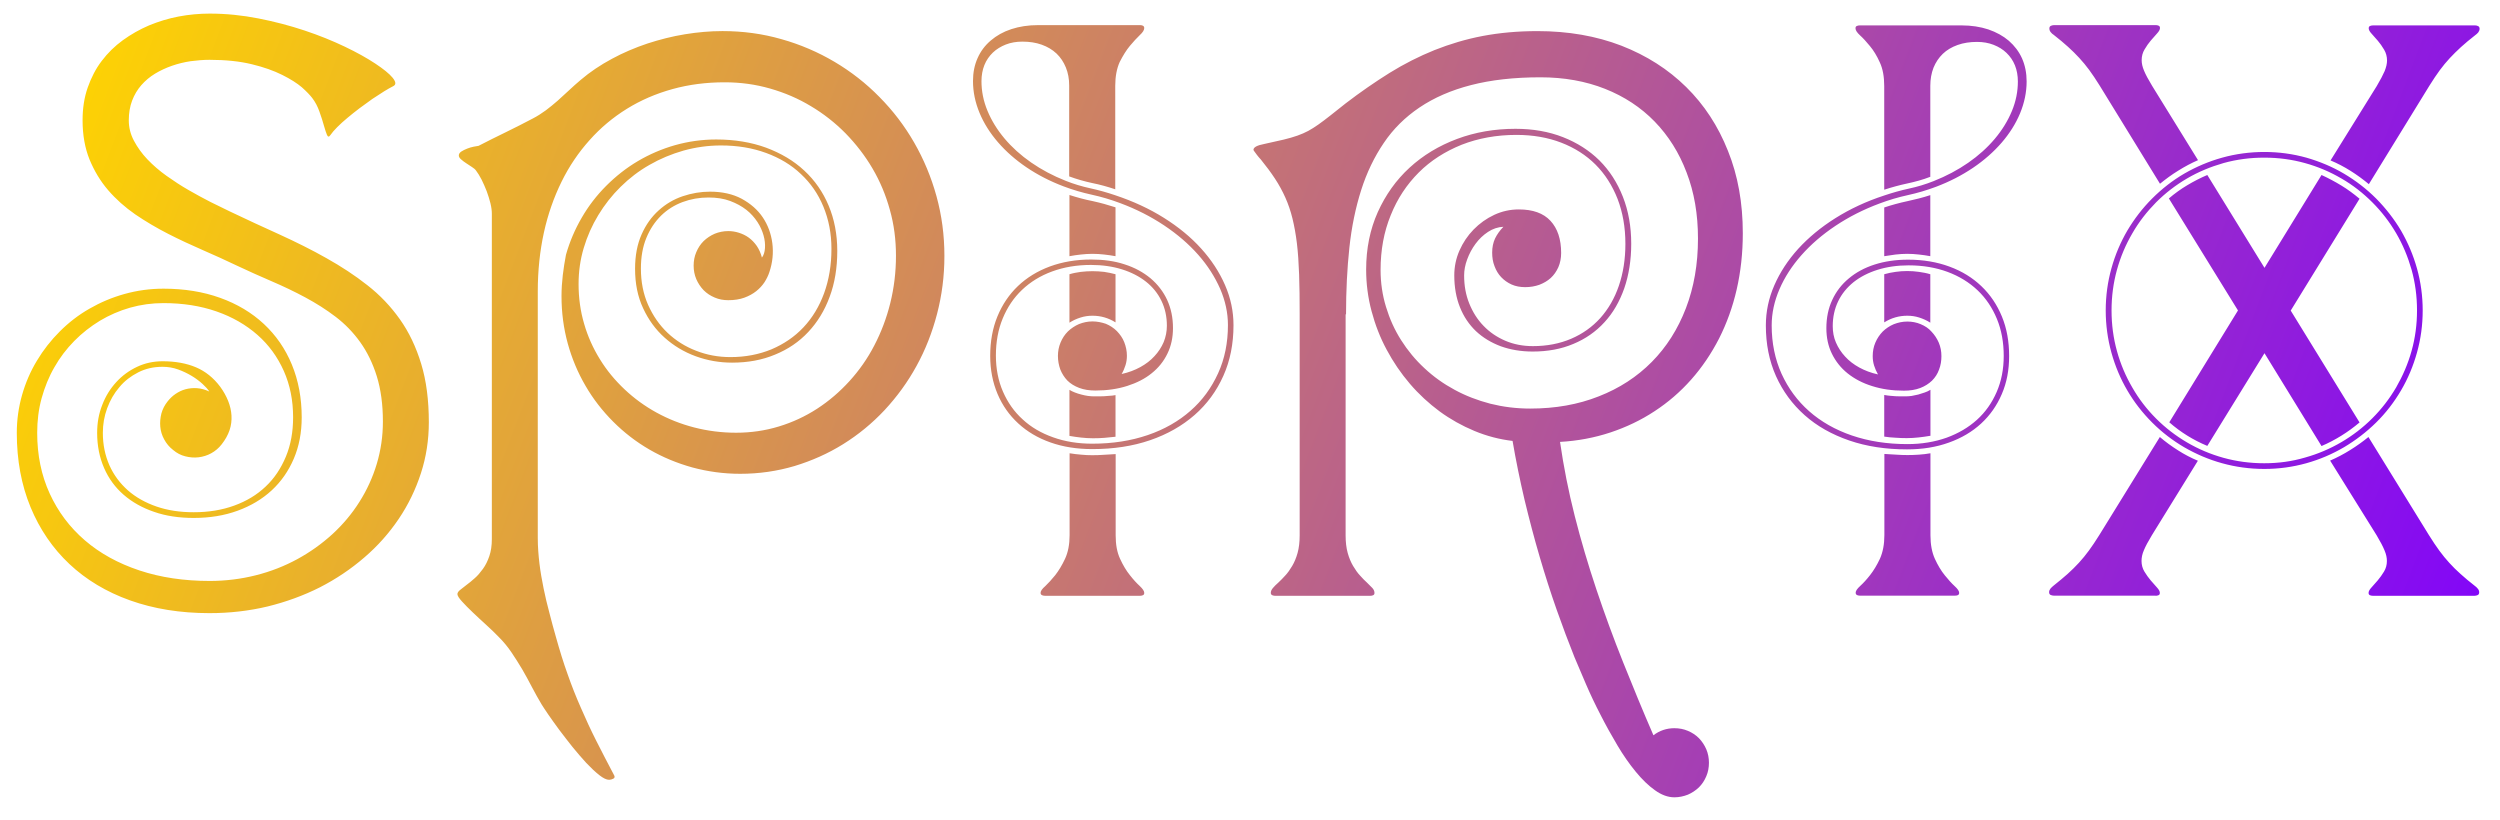 <?xml version="1.0" encoding="utf-8"?>
<!-- Generator: Adobe Illustrator 27.3.1, SVG Export Plug-In . SVG Version: 6.00 Build 0)  -->
<svg version="1.1" id="Layer_1" xmlns="http://www.w3.org/2000/svg" xmlns:xlink="http://www.w3.org/1999/xlink" x="0px" y="0px"
	 viewBox="0 0 180.14 59.09" style="enable-background:new 0 0 180.14 59.09;" xml:space="preserve">
<style type="text/css">
	.st0{fill:url(#SVGID_1_);}
</style>
<linearGradient id="SVGID_1_" gradientUnits="userSpaceOnUse" x1="8.908" y1="-9.767" x2="179.87" y2="55.217">
	<stop  offset="0" style="stop-color:#FFD500"/>
	<stop  offset="1" style="stop-color:#7F00FF"/>
</linearGradient>
<path class="st0" d="M15.1,4.31c-0.45,0-0.91,0.04-1.37,0.1c-0.46,0.07-0.91,0.18-1.34,0.33c-0.43,0.15-0.84,0.34-1.22,0.57
	c-0.38,0.23-0.71,0.51-0.99,0.83C9.9,6.46,9.68,6.83,9.52,7.25C9.36,7.67,9.28,8.15,9.28,8.67c0,0.51,0.12,1,0.37,1.47
	c0.25,0.47,0.57,0.92,0.97,1.34c0.4,0.42,0.86,0.82,1.38,1.19c0.52,0.37,1.04,0.71,1.58,1.02c0.54,0.31,1.07,0.6,1.58,0.86
	c0.52,0.26,0.98,0.48,1.39,0.68c1.22,0.58,2.42,1.14,3.6,1.67c1.18,0.54,2.31,1.1,3.37,1.7c1.07,0.6,2.05,1.24,2.95,1.95
	c0.9,0.7,1.68,1.52,2.34,2.45s1.17,2,1.54,3.22c0.37,1.21,0.55,2.62,0.55,4.21c0,1.27-0.19,2.5-0.57,3.67
	c-0.38,1.17-0.91,2.27-1.6,3.29c-0.69,1.02-1.51,1.95-2.48,2.78c-0.96,0.83-2.03,1.55-3.2,2.15c-1.17,0.59-2.43,1.05-3.77,1.38
	c-1.34,0.32-2.74,0.48-4.19,0.48c-2.1,0-4.01-0.31-5.72-0.92c-1.71-0.61-3.17-1.49-4.37-2.62s-2.14-2.5-2.8-4.1
	s-0.99-3.38-0.99-5.35c0-0.94,0.13-1.85,0.38-2.73c0.25-0.88,0.61-1.71,1.07-2.47c0.46-0.77,1.01-1.47,1.65-2.11
	c0.64-0.64,1.35-1.19,2.14-1.64c0.78-0.45,1.63-0.81,2.53-1.06c0.9-0.25,1.83-0.38,2.8-0.38c1.49,0,2.86,0.22,4.08,0.66
	c1.23,0.44,2.28,1.07,3.15,1.88c0.87,0.81,1.55,1.79,2.02,2.93c0.47,1.14,0.71,2.41,0.71,3.8c0,1.1-0.19,2.09-0.57,2.98
	c-0.38,0.89-0.91,1.65-1.59,2.28c-0.68,0.63-1.5,1.12-2.46,1.47c-0.96,0.35-2.01,0.52-3.16,0.52c-1.05,0-2.01-0.14-2.86-0.44
	c-0.85-0.29-1.58-0.7-2.19-1.23c-0.61-0.53-1.08-1.17-1.41-1.93c-0.33-0.76-0.5-1.6-0.5-2.53c0-0.72,0.12-1.39,0.37-2.02
	c0.24-0.63,0.58-1.17,1.01-1.64c0.43-0.47,0.93-0.83,1.5-1.1c0.57-0.27,1.19-0.4,1.84-0.4c0.92,0,1.73,0.15,2.41,0.44
	c0.68,0.29,1.26,0.76,1.74,1.4c0.24,0.33,0.43,0.67,0.57,1.02s0.22,0.7,0.24,1.05s-0.02,0.71-0.14,1.06
	c-0.12,0.35-0.31,0.69-0.57,1.02c-0.21,0.27-0.46,0.48-0.75,0.64c-0.29,0.16-0.59,0.25-0.91,0.29c-0.32,0.04-0.64,0.01-0.96-0.07
	c-0.32-0.08-0.61-0.23-0.88-0.46c-0.27-0.21-0.48-0.46-0.64-0.76c-0.16-0.29-0.25-0.59-0.28-0.91c-0.03-0.32,0-0.64,0.08-0.96
	c0.09-0.32,0.24-0.61,0.45-0.87c0.16-0.2,0.34-0.38,0.56-0.53c0.22-0.15,0.46-0.27,0.72-0.34c0.26-0.07,0.54-0.1,0.83-0.08
	c0.29,0.02,0.59,0.1,0.89,0.24c-0.1-0.16-0.26-0.34-0.48-0.54c-0.22-0.2-0.48-0.4-0.78-0.58c-0.3-0.18-0.63-0.34-0.99-0.47
	c-0.36-0.13-0.73-0.19-1.12-0.19c-0.64,0-1.22,0.13-1.75,0.4c-0.53,0.27-0.99,0.62-1.36,1.07c-0.38,0.44-0.67,0.95-0.88,1.52
	c-0.21,0.57-0.31,1.16-0.31,1.77c0,0.85,0.16,1.62,0.47,2.33c0.31,0.7,0.76,1.3,1.33,1.81c0.57,0.5,1.26,0.89,2.07,1.17
	c0.81,0.28,1.7,0.41,2.68,0.41c1.07,0,2.04-0.16,2.92-0.48c0.88-0.32,1.63-0.77,2.26-1.37c0.63-0.59,1.11-1.32,1.46-2.16
	c0.35-0.84,0.52-1.79,0.52-2.83c0-1.22-0.22-2.33-0.67-3.34c-0.45-1.01-1.08-1.88-1.9-2.6c-0.82-0.72-1.8-1.29-2.95-1.69
	c-1.15-0.4-2.42-0.6-3.82-0.6c-0.83,0-1.63,0.11-2.41,0.33c-0.77,0.22-1.5,0.54-2.17,0.94c-0.67,0.41-1.29,0.89-1.85,1.46
	c-0.56,0.57-1.04,1.2-1.43,1.89c-0.4,0.69-0.7,1.44-0.92,2.23c-0.22,0.8-0.32,1.63-0.32,2.5c0,1.6,0.3,3.06,0.9,4.37
	c0.6,1.31,1.44,2.43,2.53,3.37c1.09,0.94,2.4,1.66,3.93,2.17c1.53,0.51,3.22,0.76,5.07,0.76c1.15,0,2.26-0.14,3.33-0.41
	c1.07-0.27,2.06-0.66,2.98-1.16c0.92-0.5,1.76-1.1,2.53-1.8c0.76-0.7,1.41-1.47,1.95-2.33c0.54-0.85,0.96-1.77,1.25-2.74
	s0.44-1.99,0.44-3.04c0-1.25-0.15-2.33-0.44-3.27c-0.29-0.93-0.69-1.75-1.19-2.45c-0.5-0.7-1.09-1.31-1.77-1.83
	c-0.68-0.52-1.41-0.98-2.19-1.4c-0.78-0.42-1.6-0.81-2.44-1.17c-0.84-0.36-1.68-0.74-2.51-1.13c-0.77-0.37-1.59-0.74-2.44-1.11
	c-0.85-0.37-1.69-0.76-2.51-1.18c-0.82-0.42-1.6-0.88-2.35-1.39C9,14.93,8.35,14.35,7.79,13.7c-0.56-0.65-1-1.39-1.34-2.21
	c-0.33-0.82-0.5-1.76-0.5-2.82c0-0.86,0.12-1.65,0.37-2.36C6.57,5.6,6.9,4.95,7.33,4.39C7.76,3.82,8.27,3.32,8.85,2.9
	c0.58-0.42,1.21-0.78,1.89-1.07c0.68-0.28,1.39-0.5,2.13-0.64c0.74-0.14,1.49-0.21,2.24-0.21c1.18,0,2.35,0.12,3.52,0.35
	c1.17,0.23,2.27,0.52,3.32,0.87c1.05,0.35,2.01,0.74,2.89,1.16c0.88,0.42,1.61,0.83,2.2,1.22c0.59,0.39,1.01,0.73,1.25,1.02
	c0.24,0.3,0.26,0.49,0.06,0.6c-0.18,0.09-0.41,0.22-0.67,0.38s-0.54,0.35-0.85,0.55c-0.3,0.21-0.6,0.43-0.91,0.66
	c-0.31,0.23-0.6,0.47-0.88,0.7c-0.28,0.23-0.52,0.45-0.74,0.67c-0.22,0.22-0.38,0.41-0.49,0.57c-0.1,0.15-0.18,0.15-0.25-0.01
	c-0.06-0.15-0.14-0.38-0.22-0.67c-0.08-0.3-0.19-0.63-0.32-1c-0.13-0.37-0.3-0.7-0.53-1c-0.15-0.19-0.39-0.45-0.74-0.76
	C21.41,6,20.94,5.7,20.34,5.4s-1.32-0.56-2.19-0.77C17.29,4.42,16.28,4.31,15.1,4.31 M40.46,21.34c0,1.18,0.15,2.32,0.45,3.41
	c0.3,1.09,0.73,2.11,1.28,3.05c0.55,0.95,1.22,1.81,2,2.59c0.78,0.78,1.65,1.45,2.6,2c0.95,0.55,1.98,0.98,3.09,1.29
	c1.11,0.3,2.26,0.46,3.46,0.46c1.36,0,2.66-0.19,3.91-0.56c1.25-0.38,2.42-0.9,3.51-1.58c1.09-0.68,2.08-1.49,2.98-2.45
	c0.89-0.96,1.66-2.01,2.3-3.18c0.64-1.16,1.13-2.41,1.48-3.75c0.35-1.34,0.53-2.73,0.53-4.18c0-1.49-0.19-2.92-0.57-4.3
	c-0.38-1.38-0.92-2.67-1.61-3.87c-0.69-1.2-1.52-2.29-2.5-3.28c-0.97-0.99-2.05-1.83-3.23-2.53S57.66,3.2,56.3,2.82
	c-1.36-0.39-2.77-0.58-4.24-0.58c-0.89,0-1.79,0.08-2.71,0.23c-0.92,0.15-1.82,0.38-2.71,0.67c-0.89,0.3-1.74,0.66-2.55,1.1
	c-0.82,0.44-1.57,0.94-2.25,1.52c-0.29,0.24-0.56,0.49-0.83,0.74c-0.27,0.25-0.54,0.5-0.82,0.75c-0.28,0.24-0.56,0.48-0.86,0.7
	c-0.3,0.22-0.61,0.42-0.94,0.59c-0.64,0.34-1.3,0.67-1.95,0.99c-0.65,0.32-1.31,0.64-1.96,0.98c-0.07,0.01-0.19,0.03-0.35,0.06
	c-0.16,0.03-0.31,0.08-0.47,0.14s-0.29,0.13-0.42,0.21c-0.12,0.08-0.18,0.18-0.18,0.28c0,0.09,0.05,0.19,0.16,0.28
	c0.11,0.1,0.23,0.19,0.37,0.28c0.14,0.09,0.28,0.18,0.41,0.27c0.14,0.09,0.24,0.17,0.3,0.26c0.13,0.17,0.26,0.38,0.4,0.65
	c0.13,0.27,0.26,0.55,0.37,0.84c0.11,0.3,0.2,0.59,0.27,0.87c0.07,0.29,0.1,0.54,0.1,0.75v23.45c0,0.46-0.06,0.87-0.18,1.22
	c-0.12,0.35-0.27,0.66-0.46,0.92s-0.38,0.49-0.6,0.68c-0.21,0.19-0.41,0.35-0.6,0.49c-0.18,0.14-0.34,0.26-0.46,0.36
	c-0.12,0.1-0.18,0.2-0.18,0.29c0,0.11,0.11,0.29,0.33,0.53c0.22,0.24,0.48,0.51,0.79,0.8c0.31,0.29,0.63,0.6,0.98,0.91
	c0.34,0.31,0.63,0.59,0.87,0.84c0.34,0.34,0.65,0.71,0.92,1.11c0.27,0.4,0.53,0.81,0.78,1.23c0.24,0.42,0.48,0.85,0.7,1.28
	c0.23,0.43,0.46,0.86,0.71,1.27c0.09,0.15,0.25,0.38,0.47,0.71c0.22,0.32,0.48,0.68,0.78,1.09c0.3,0.4,0.62,0.81,0.96,1.24
	c0.34,0.42,0.68,0.81,1,1.16c0.33,0.35,0.64,0.64,0.93,0.87c0.29,0.23,0.53,0.34,0.71,0.34c0.1,0,0.2-0.03,0.3-0.08
	c0.1-0.05,0.12-0.13,0.07-0.23c-0.46-0.87-0.89-1.7-1.29-2.49c-0.4-0.79-0.77-1.59-1.11-2.38c-0.35-0.79-0.67-1.6-0.96-2.43
	c-0.3-0.83-0.57-1.71-0.83-2.64c-0.17-0.59-0.33-1.18-0.48-1.77c-0.16-0.59-0.3-1.18-0.42-1.77c-0.12-0.6-0.23-1.2-0.3-1.8
	s-0.12-1.21-0.12-1.82V20.99c0-1.49,0.15-2.9,0.44-4.23c0.29-1.32,0.72-2.54,1.27-3.66c0.55-1.12,1.23-2.12,2.02-3
	c0.79-0.89,1.69-1.64,2.69-2.26c1-0.62,2.09-1.09,3.28-1.42c1.19-0.33,2.44-0.49,3.77-0.49c1.14,0,2.23,0.15,3.27,0.45
	c1.05,0.3,2.03,0.72,2.94,1.27c0.91,0.54,1.75,1.2,2.5,1.96c0.75,0.77,1.4,1.61,1.94,2.53c0.54,0.92,0.96,1.92,1.25,2.98
	c0.3,1.06,0.44,2.16,0.44,3.31c0,1.18-0.14,2.32-0.41,3.41c-0.27,1.09-0.66,2.11-1.15,3.05c-0.49,0.95-1.09,1.8-1.79,2.57
	c-0.7,0.77-1.47,1.43-2.33,1.99c-0.85,0.55-1.77,0.98-2.76,1.28c-0.98,0.3-2.01,0.45-3.08,0.45c-1.04,0-2.05-0.13-3.02-0.38
	c-0.97-0.25-1.87-0.61-2.71-1.07c-0.84-0.46-1.61-1.02-2.3-1.67c-0.69-0.65-1.29-1.37-1.78-2.17c-0.49-0.79-0.88-1.65-1.14-2.56
	c-0.27-0.91-0.4-1.87-0.4-2.86c0-0.9,0.12-1.76,0.37-2.6c0.25-0.84,0.6-1.63,1.05-2.37c0.45-0.74,0.98-1.42,1.61-2.04
	c0.63-0.62,1.32-1.15,2.08-1.58c0.76-0.44,1.58-0.78,2.45-1.03c0.87-0.24,1.77-0.37,2.7-0.37c1.19,0,2.27,0.18,3.25,0.54
	c0.98,0.36,1.82,0.86,2.51,1.52c0.7,0.65,1.24,1.43,1.62,2.35c0.38,0.92,0.58,1.93,0.58,3.04c0,1.17-0.18,2.24-0.53,3.2
	c-0.35,0.96-0.85,1.78-1.49,2.46c-0.64,0.68-1.41,1.2-2.3,1.58c-0.9,0.37-1.88,0.56-2.96,0.56c-0.87,0-1.69-0.15-2.48-0.46
	c-0.78-0.3-1.47-0.74-2.05-1.29c-0.59-0.56-1.05-1.23-1.4-2.01c-0.35-0.79-0.52-1.66-0.52-2.62c0-0.83,0.13-1.57,0.39-2.2
	c0.26-0.64,0.62-1.17,1.06-1.61c0.44-0.43,0.96-0.76,1.55-0.98c0.59-0.22,1.21-0.33,1.87-0.33c0.59,0,1.11,0.08,1.56,0.25
	c0.45,0.17,0.84,0.38,1.17,0.64c0.33,0.26,0.59,0.56,0.8,0.88s0.35,0.65,0.44,0.97c0.09,0.32,0.12,0.62,0.1,0.91
	c-0.02,0.28-0.09,0.51-0.22,0.68c-0.08-0.32-0.21-0.6-0.37-0.84c-0.17-0.24-0.36-0.44-0.58-0.6c-0.22-0.16-0.46-0.27-0.71-0.35
	c-0.25-0.08-0.51-0.12-0.77-0.12c-0.34,0-0.67,0.07-0.97,0.19c-0.3,0.13-0.57,0.31-0.8,0.53c-0.23,0.23-0.4,0.49-0.53,0.8
	c-0.13,0.3-0.19,0.63-0.19,0.97c0,0.34,0.06,0.66,0.19,0.97c0.13,0.3,0.31,0.57,0.53,0.8c0.23,0.23,0.49,0.4,0.8,0.53
	c0.3,0.13,0.63,0.19,0.97,0.19c0.44,0,0.83-0.06,1.16-0.18c0.33-0.12,0.62-0.28,0.86-0.47c0.24-0.19,0.44-0.41,0.6-0.65
	c0.15-0.24,0.27-0.48,0.35-0.73c0.23-0.69,0.3-1.38,0.21-2.08c-0.09-0.69-0.32-1.31-0.69-1.86c-0.37-0.55-0.88-0.99-1.52-1.34
	c-0.64-0.34-1.4-0.51-2.28-0.51c-0.66,0-1.32,0.11-1.97,0.33c-0.65,0.22-1.22,0.56-1.73,1.02c-0.51,0.46-0.92,1.03-1.23,1.73
	c-0.31,0.7-0.47,1.52-0.47,2.48c0,1.06,0.19,2.01,0.58,2.84c0.39,0.84,0.9,1.54,1.55,2.12s1.39,1.03,2.24,1.34
	c0.85,0.31,1.72,0.46,2.62,0.46c1.14,0,2.17-0.19,3.1-0.58c0.93-0.38,1.73-0.92,2.39-1.63c0.66-0.7,1.18-1.55,1.54-2.53
	c0.37-0.99,0.55-2.09,0.55-3.31c0-1.19-0.21-2.28-0.62-3.26c-0.41-0.98-1-1.83-1.76-2.53c-0.76-0.71-1.68-1.25-2.75-1.65
	c-1.07-0.39-2.27-0.59-3.59-0.59c-1.02,0-2.01,0.14-2.97,0.41c-0.95,0.27-1.85,0.66-2.68,1.15c-0.83,0.49-1.59,1.09-2.28,1.78
	c-0.69,0.69-1.28,1.46-1.76,2.29c-0.49,0.84-0.87,1.73-1.14,2.68C40.6,19.32,40.46,20.31,40.46,21.34 M78.72,23.16
	c-0.34,0-0.66,0.07-0.97,0.19c-0.3,0.13-0.57,0.31-0.8,0.53c-0.23,0.23-0.4,0.49-0.53,0.8s-0.19,0.63-0.19,0.97s0.06,0.66,0.17,0.97
	c0.12,0.3,0.29,0.57,0.51,0.8c0.23,0.23,0.51,0.4,0.85,0.53c0.34,0.13,0.73,0.19,1.17,0.19c0.84,0,1.6-0.11,2.29-0.33
	c0.69-0.22,1.28-0.52,1.76-0.91c0.49-0.39,0.87-0.86,1.14-1.42c0.27-0.55,0.4-1.17,0.4-1.84c0-0.75-0.14-1.42-0.42-2.03
	c-0.28-0.6-0.68-1.12-1.2-1.56c-0.52-0.43-1.14-0.77-1.86-1c-0.72-0.24-1.53-0.35-2.41-0.35c-1.09,0-2.08,0.17-2.98,0.5
	c-0.89,0.33-1.66,0.8-2.3,1.41c-0.64,0.61-1.13,1.34-1.48,2.19c-0.35,0.85-0.52,1.8-0.52,2.84c0,1.01,0.18,1.92,0.53,2.75
	c0.35,0.83,0.85,1.53,1.49,2.12c0.64,0.59,1.41,1.05,2.32,1.37c0.9,0.32,1.91,0.48,3.02,0.48c1.52,0,2.91-0.21,4.16-0.64
	s2.32-1.04,3.21-1.82c0.89-0.78,1.58-1.72,2.07-2.82c0.49-1.09,0.73-2.31,0.73-3.65c0-0.99-0.2-1.95-0.61-2.89
	c-0.41-0.94-0.98-1.81-1.72-2.63c-0.74-0.82-1.63-1.55-2.68-2.21c-1.05-0.66-2.22-1.2-3.51-1.63c-0.59-0.2-1.19-0.37-1.79-0.5
	c-0.6-0.13-1.2-0.31-1.78-0.54c-0.91-0.36-1.74-0.8-2.49-1.32c-0.75-0.52-1.39-1.1-1.92-1.73c-0.53-0.63-0.94-1.3-1.23-2
	c-0.29-0.7-0.43-1.41-0.43-2.13c0-0.42,0.07-0.81,0.21-1.16c0.14-0.35,0.35-0.65,0.61-0.9c0.26-0.25,0.58-0.44,0.93-0.58
	c0.36-0.14,0.76-0.21,1.19-0.21c0.52,0,0.98,0.07,1.4,0.22c0.42,0.15,0.77,0.36,1.07,0.64c0.29,0.28,0.51,0.61,0.67,1
	c0.16,0.39,0.24,0.82,0.24,1.3v6.55c0.54,0.2,1.1,0.36,1.66,0.48c0.56,0.11,1.12,0.27,1.66,0.45V6.18c0-0.67,0.11-1.24,0.32-1.71
	C80.92,4,81.16,3.61,81.42,3.3c0.26-0.31,0.5-0.57,0.71-0.77c0.22-0.2,0.32-0.37,0.32-0.51c0-0.08-0.04-0.14-0.1-0.17
	c-0.07-0.03-0.14-0.04-0.2-0.04H74.8c-0.71,0-1.35,0.1-1.93,0.29c-0.58,0.19-1.07,0.47-1.48,0.82c-0.41,0.35-0.73,0.77-0.95,1.27
	c-0.22,0.49-0.33,1.04-0.33,1.65c0,0.78,0.16,1.54,0.47,2.29c0.31,0.75,0.76,1.46,1.33,2.12c0.57,0.66,1.26,1.27,2.06,1.81
	c0.8,0.54,1.69,1,2.67,1.37c0.66,0.25,1.34,0.45,2.03,0.6c0.69,0.15,1.36,0.35,2.03,0.6c1.16,0.43,2.22,0.97,3.18,1.61
	c0.96,0.64,1.78,1.35,2.46,2.12c0.68,0.77,1.2,1.59,1.58,2.45c0.37,0.86,0.56,1.73,0.56,2.61c0,1.27-0.23,2.43-0.71,3.48
	s-1.13,1.95-1.99,2.7c-0.85,0.75-1.88,1.34-3.08,1.75c-1.2,0.41-2.53,0.62-4,0.62c-1.02,0-1.96-0.15-2.82-0.46
	c-0.85-0.3-1.59-0.73-2.19-1.29c-0.61-0.55-1.08-1.22-1.42-2c-0.34-0.78-0.51-1.65-0.51-2.6c0-0.98,0.16-1.87,0.49-2.67
	c0.33-0.8,0.79-1.49,1.39-2.06c0.6-0.57,1.32-1.02,2.17-1.33c0.84-0.31,1.78-0.47,2.8-0.47c0.82,0,1.57,0.11,2.24,0.32
	c0.67,0.21,1.25,0.51,1.73,0.89c0.48,0.38,0.85,0.84,1.11,1.38c0.26,0.54,0.39,1.13,0.39,1.79c0,0.41-0.08,0.81-0.23,1.18
	c-0.16,0.37-0.38,0.71-0.66,1.01c-0.28,0.31-0.62,0.57-1.02,0.79c-0.4,0.22-0.85,0.39-1.35,0.5c0.12-0.2,0.21-0.42,0.28-0.64
	c0.07-0.22,0.1-0.45,0.1-0.68c0-0.34-0.07-0.66-0.19-0.97s-0.31-0.57-0.53-0.8c-0.23-0.23-0.49-0.4-0.8-0.53
	C79.38,23.23,79.06,23.16,78.72,23.16 M74.98,42.72c0,0.08,0.04,0.14,0.11,0.17c0.07,0.03,0.14,0.04,0.21,0.04h6.85
	c0.07,0,0.13-0.01,0.2-0.04s0.1-0.08,0.1-0.17c0-0.13-0.11-0.29-0.32-0.49c-0.22-0.2-0.46-0.46-0.71-0.78
	c-0.26-0.32-0.5-0.72-0.71-1.18c-0.22-0.47-0.32-1.03-0.32-1.7v-5.85c-0.28,0.02-0.56,0.04-0.84,0.05
	c-0.28,0.02-0.56,0.03-0.84,0.03c-0.27,0-0.54-0.01-0.82-0.04c-0.28-0.02-0.56-0.06-0.82-0.1v5.91c0,0.66-0.11,1.23-0.33,1.7
	s-0.46,0.86-0.71,1.18c-0.26,0.32-0.5,0.58-0.71,0.78C75.09,42.43,74.98,42.59,74.98,42.72 M77.06,18.46
	c0.27-0.05,0.54-0.09,0.82-0.12c0.28-0.03,0.56-0.05,0.84-0.05c0.29,0,0.57,0.02,0.84,0.05c0.28,0.03,0.55,0.07,0.82,0.12v-3.52
	c-0.55-0.18-1.1-0.33-1.65-0.45c-0.56-0.11-1.11-0.26-1.67-0.44V18.46z M78.72,19.54c-0.28,0-0.56,0.02-0.84,0.05
	c-0.28,0.04-0.56,0.09-0.82,0.17v3.49c0.25-0.16,0.51-0.28,0.8-0.37c0.28-0.09,0.57-0.13,0.86-0.13c0.6,0,1.15,0.16,1.66,0.48v-3.47
	c-0.27-0.07-0.54-0.13-0.82-0.17C79.29,19.56,79,19.54,78.72,19.54 M77.06,31.41c0.29,0.05,0.57,0.09,0.84,0.12
	c0.28,0.03,0.56,0.05,0.86,0.05c0.27,0,0.54-0.01,0.81-0.03c0.27-0.02,0.54-0.05,0.81-0.08v-3c-0.17,0.03-0.31,0.05-0.44,0.05
	c-0.13,0.01-0.25,0.02-0.37,0.03c-0.12,0.01-0.23,0.01-0.35,0.01h-0.38c-0.13,0-0.27-0.01-0.44-0.03c-0.16-0.02-0.32-0.06-0.48-0.1
	c-0.16-0.04-0.32-0.09-0.47-0.15c-0.15-0.06-0.28-0.12-0.39-0.19V31.41z M96.99,22.65c0-1.7,0.08-3.3,0.24-4.8
	c0.16-1.5,0.45-2.89,0.85-4.15c0.4-1.26,0.95-2.4,1.63-3.4c0.68-1.01,1.54-1.86,2.58-2.56s2.27-1.24,3.71-1.61
	c1.43-0.37,3.1-0.56,5-0.56c1.71,0,3.26,0.28,4.65,0.83c1.39,0.55,2.59,1.34,3.58,2.36c0.99,1.02,1.76,2.24,2.3,3.67
	c0.55,1.43,0.82,3.01,0.82,4.76c0,1.84-0.29,3.51-0.87,5.02c-0.58,1.51-1.4,2.8-2.46,3.87c-1.06,1.07-2.33,1.9-3.82,2.48
	c-1.49,0.59-3.13,0.88-4.94,0.88c-1,0-1.95-0.12-2.87-0.35c-0.92-0.24-1.78-0.57-2.57-1c-0.8-0.43-1.53-0.95-2.18-1.56
	c-0.65-0.6-1.21-1.28-1.68-2.02c-0.47-0.74-0.83-1.54-1.09-2.4c-0.26-0.85-0.39-1.74-0.39-2.66c0-1.43,0.24-2.74,0.73-3.94
	c0.48-1.2,1.16-2.22,2.02-3.08c0.86-0.86,1.9-1.52,3.09-2c1.2-0.47,2.52-0.71,3.95-0.71c1.19,0,2.27,0.19,3.23,0.56
	c0.96,0.37,1.79,0.9,2.47,1.58c0.68,0.68,1.21,1.51,1.59,2.48c0.37,0.97,0.56,2.04,0.56,3.23c0,1.11-0.16,2.11-0.47,3.02
	c-0.31,0.91-0.76,1.68-1.34,2.33c-0.58,0.64-1.28,1.14-2.1,1.49c-0.82,0.35-1.74,0.53-2.76,0.53c-0.72,0-1.38-0.13-1.99-0.39
	c-0.6-0.26-1.12-0.61-1.56-1.07c-0.44-0.45-0.78-0.99-1.03-1.61s-0.37-1.29-0.37-2.02c0-0.37,0.07-0.76,0.22-1.16
	c0.15-0.41,0.35-0.78,0.6-1.12c0.25-0.34,0.55-0.63,0.9-0.86c0.35-0.23,0.72-0.35,1.11-0.37c-0.26,0.27-0.46,0.55-0.6,0.84
	c-0.14,0.3-0.21,0.64-0.21,1.02c0,0.35,0.05,0.68,0.17,0.98c0.11,0.3,0.27,0.57,0.48,0.79c0.21,0.22,0.46,0.4,0.75,0.53
	c0.29,0.13,0.62,0.19,0.98,0.19c0.37,0,0.71-0.06,1.02-0.17c0.31-0.12,0.59-0.28,0.82-0.49c0.23-0.21,0.41-0.47,0.55-0.78
	c0.13-0.3,0.2-0.65,0.2-1.02c0-1-0.26-1.77-0.77-2.32c-0.51-0.55-1.27-0.82-2.28-0.82c-0.62,0-1.21,0.13-1.77,0.39
	c-0.56,0.26-1.06,0.62-1.49,1.06c-0.43,0.44-0.77,0.95-1.02,1.52c-0.25,0.57-0.37,1.17-0.37,1.78c0,0.86,0.14,1.63,0.41,2.3
	c0.27,0.68,0.66,1.25,1.15,1.72c0.5,0.47,1.1,0.83,1.79,1.09c0.7,0.25,1.46,0.38,2.3,0.38c1.08,0,2.06-0.18,2.93-0.55
	c0.87-0.36,1.62-0.88,2.24-1.56c0.62-0.67,1.09-1.49,1.43-2.45c0.33-0.96,0.5-2.03,0.5-3.21c0-1.24-0.2-2.36-0.6-3.38
	c-0.4-1.02-0.96-1.89-1.69-2.62c-0.73-0.72-1.61-1.28-2.63-1.68c-1.02-0.4-2.16-0.6-3.42-0.6c-1.49,0-2.9,0.24-4.21,0.73
	c-1.31,0.49-2.45,1.18-3.42,2.07c-0.97,0.89-1.73,1.96-2.29,3.2c-0.56,1.25-0.84,2.63-0.84,4.14c0,1.02,0.13,2.03,0.39,3
	c0.26,0.98,0.62,1.91,1.09,2.78c0.47,0.88,1.02,1.69,1.67,2.45c0.65,0.76,1.37,1.42,2.14,1.99c0.78,0.57,1.62,1.04,2.51,1.41
	c0.89,0.37,1.81,0.61,2.75,0.72c0.24,1.41,0.53,2.82,0.86,4.23c0.34,1.41,0.7,2.78,1.09,4.11c0.39,1.33,0.8,2.61,1.23,3.83
	c0.43,1.22,0.86,2.36,1.28,3.41c0.24,0.57,0.52,1.22,0.83,1.95c0.31,0.72,0.66,1.46,1.05,2.21c0.38,0.75,0.79,1.48,1.21,2.19
	c0.42,0.71,0.86,1.34,1.32,1.9c0.46,0.56,0.92,1.01,1.39,1.34c0.47,0.34,0.94,0.51,1.4,0.51c0.34,0,0.66-0.07,0.97-0.19
	c0.3-0.13,0.57-0.31,0.8-0.53c0.23-0.23,0.4-0.49,0.53-0.8c0.13-0.3,0.19-0.63,0.19-0.97c0-0.34-0.06-0.66-0.19-0.97
	c-0.13-0.3-0.31-0.57-0.53-0.8c-0.23-0.23-0.49-0.4-0.8-0.53c-0.3-0.13-0.63-0.19-0.97-0.19c-0.56,0-1.07,0.17-1.51,0.51
	c-0.76-1.75-1.48-3.5-2.18-5.25c-0.7-1.75-1.34-3.5-1.93-5.26c-0.59-1.76-1.11-3.52-1.56-5.29c-0.45-1.77-0.8-3.55-1.06-5.34
	c1.27-0.07,2.48-0.3,3.63-0.68c1.14-0.38,2.21-0.89,3.18-1.53c0.98-0.64,1.86-1.4,2.64-2.28c0.78-0.88,1.45-1.87,2.01-2.96
	c0.55-1.09,0.98-2.27,1.27-3.54c0.29-1.27,0.44-2.62,0.44-4.04c0-2.18-0.35-4.16-1.07-5.94c-0.71-1.79-1.71-3.32-3.01-4.6
	c-1.3-1.28-2.85-2.27-4.67-2.98c-1.82-0.7-3.83-1.05-6.05-1.05c-1.41,0-2.72,0.12-3.94,0.35c-1.21,0.23-2.37,0.58-3.48,1.02
	c-1.11,0.45-2.18,0.99-3.23,1.64c-1.04,0.65-2.1,1.38-3.17,2.2c-0.43,0.34-0.81,0.64-1.11,0.88c-0.31,0.24-0.59,0.46-0.85,0.64
	c-0.25,0.18-0.5,0.33-0.73,0.46c-0.23,0.12-0.49,0.24-0.78,0.34c-0.29,0.1-0.62,0.2-1,0.29c-0.38,0.09-0.84,0.19-1.38,0.31
	c-0.53,0.1-0.79,0.24-0.79,0.43c0,0.02,0.03,0.06,0.08,0.13c0.05,0.07,0.11,0.15,0.17,0.23c0.07,0.08,0.12,0.16,0.18,0.22
	c0.06,0.07,0.09,0.1,0.1,0.11c0.39,0.48,0.73,0.94,1.02,1.38c0.29,0.44,0.54,0.9,0.75,1.37c0.21,0.47,0.38,0.97,0.51,1.5
	c0.13,0.53,0.24,1.13,0.32,1.79c0.08,0.66,0.13,1.41,0.16,2.25c0.03,0.83,0.04,1.79,0.04,2.87v15.92c0,0.49-0.05,0.91-0.15,1.27
	c-0.1,0.36-0.23,0.67-0.39,0.94c-0.16,0.27-0.32,0.5-0.5,0.69c-0.17,0.19-0.34,0.36-0.5,0.51c-0.16,0.14-0.29,0.27-0.39,0.39
	c-0.1,0.12-0.15,0.23-0.15,0.35c0,0.08,0.04,0.14,0.11,0.17c0.07,0.03,0.14,0.04,0.21,0.04h6.85c0.07,0,0.13-0.01,0.2-0.04
	c0.07-0.03,0.1-0.08,0.1-0.17c0-0.12-0.05-0.24-0.15-0.35c-0.1-0.11-0.23-0.24-0.39-0.39c-0.16-0.14-0.32-0.31-0.5-0.51
	c-0.18-0.19-0.34-0.42-0.5-0.69c-0.16-0.27-0.29-0.58-0.39-0.94c-0.1-0.36-0.15-0.78-0.15-1.27V22.65z M138.4,23.36
	c-0.3-0.13-0.63-0.19-0.97-0.19c-0.34,0-0.66,0.07-0.97,0.19c-0.31,0.13-0.57,0.31-0.8,0.53c-0.22,0.23-0.4,0.49-0.53,0.8
	c-0.13,0.3-0.19,0.63-0.19,0.97c0,0.23,0.03,0.46,0.1,0.68c0.07,0.22,0.16,0.43,0.28,0.64c-0.5-0.11-0.95-0.28-1.35-0.5
	c-0.4-0.22-0.74-0.48-1.02-0.79c-0.28-0.3-0.5-0.64-0.66-1.01c-0.16-0.37-0.23-0.76-0.23-1.18c0-0.65,0.13-1.25,0.39-1.79
	c0.26-0.54,0.63-0.99,1.11-1.38c0.48-0.38,1.06-0.68,1.73-0.89c0.67-0.21,1.42-0.32,2.24-0.32c1.02,0,1.96,0.16,2.8,0.47
	c0.84,0.31,1.57,0.76,2.17,1.33c0.6,0.57,1.06,1.26,1.39,2.06c0.33,0.8,0.49,1.69,0.49,2.67c0,0.95-0.17,1.82-0.51,2.6
	c-0.34,0.78-0.81,1.45-1.42,2c-0.61,0.55-1.34,0.98-2.19,1.29c-0.85,0.3-1.79,0.46-2.82,0.46c-1.47,0-2.8-0.21-4-0.62
	c-1.2-0.41-2.23-1-3.08-1.75c-0.85-0.75-1.51-1.65-1.99-2.7c-0.47-1.05-0.71-2.21-0.71-3.48c0-0.88,0.19-1.75,0.56-2.61
	c0.37-0.86,0.9-1.68,1.58-2.45c0.68-0.77,1.5-1.48,2.46-2.12c0.96-0.64,2.02-1.18,3.18-1.61c0.67-0.25,1.34-0.45,2.03-0.6
	c0.69-0.15,1.36-0.35,2.03-0.6c0.98-0.37,1.87-0.83,2.67-1.37c0.8-0.54,1.49-1.15,2.06-1.81c0.57-0.66,1.02-1.37,1.33-2.12
	c0.31-0.75,0.47-1.52,0.47-2.29c0-0.61-0.11-1.16-0.33-1.66c-0.22-0.49-0.54-0.91-0.95-1.27c-0.41-0.35-0.9-0.62-1.48-0.82
	c-0.58-0.19-1.22-0.29-1.93-0.29H134c-0.06,0-0.13,0.01-0.2,0.04s-0.1,0.08-0.1,0.17c0,0.14,0.11,0.31,0.33,0.51
	c0.22,0.2,0.45,0.45,0.71,0.77c0.26,0.31,0.5,0.7,0.71,1.17c0.22,0.47,0.32,1.04,0.32,1.71v7.47c0.55-0.18,1.1-0.33,1.66-0.45
	c0.56-0.12,1.12-0.27,1.66-0.48V6.18c0-0.48,0.08-0.91,0.23-1.3c0.16-0.39,0.38-0.72,0.67-1c0.29-0.28,0.65-0.49,1.07-0.64
	c0.42-0.15,0.89-0.22,1.4-0.22c0.43,0,0.83,0.07,1.19,0.21c0.36,0.14,0.67,0.33,0.93,0.58c0.26,0.25,0.47,0.55,0.61,0.9
	c0.14,0.35,0.21,0.74,0.21,1.16c0,0.72-0.14,1.43-0.43,2.13c-0.29,0.7-0.7,1.37-1.23,2c-0.53,0.63-1.17,1.21-1.92,1.73
	c-0.75,0.52-1.58,0.96-2.49,1.32c-0.58,0.23-1.17,0.41-1.78,0.54c-0.6,0.13-1.2,0.3-1.79,0.5c-1.29,0.42-2.46,0.97-3.51,1.63
	c-1.05,0.66-1.94,1.4-2.68,2.21c-0.74,0.82-1.31,1.69-1.72,2.63c-0.41,0.94-0.61,1.9-0.61,2.89c0,1.34,0.24,2.55,0.73,3.65
	c0.49,1.09,1.18,2.03,2.07,2.82c0.89,0.79,1.96,1.39,3.21,1.82c1.25,0.43,2.64,0.64,4.16,0.64c1.11,0,2.11-0.16,3.02-0.49
	c0.9-0.32,1.68-0.78,2.32-1.37c0.64-0.59,1.14-1.3,1.49-2.12c0.36-0.83,0.53-1.74,0.53-2.75c0-1.04-0.17-1.99-0.52-2.84
	c-0.35-0.85-0.84-1.58-1.48-2.19c-0.64-0.61-1.4-1.08-2.3-1.41c-0.89-0.33-1.89-0.5-2.98-0.5c-0.89,0-1.69,0.12-2.41,0.35
	s-1.35,0.57-1.86,1c-0.52,0.43-0.92,0.95-1.2,1.56c-0.28,0.6-0.42,1.28-0.42,2.03c0,0.67,0.13,1.29,0.4,1.84
	c0.27,0.55,0.65,1.03,1.14,1.42c0.49,0.39,1.08,0.7,1.76,0.91c0.69,0.22,1.45,0.33,2.29,0.33c0.44,0,0.83-0.06,1.17-0.19
	c0.34-0.13,0.62-0.31,0.85-0.53c0.23-0.23,0.4-0.49,0.51-0.8c0.12-0.31,0.17-0.63,0.17-0.97s-0.06-0.66-0.19-0.97
	c-0.13-0.3-0.31-0.57-0.53-0.8C138.97,23.66,138.71,23.49,138.4,23.36 M141.06,42.89c0.07-0.03,0.11-0.08,0.11-0.17
	c0-0.13-0.11-0.29-0.33-0.49c-0.22-0.2-0.45-0.46-0.71-0.78c-0.26-0.32-0.5-0.72-0.71-1.18s-0.32-1.03-0.32-1.7v-5.91
	c-0.27,0.05-0.54,0.08-0.82,0.1c-0.28,0.02-0.56,0.03-0.82,0.03c-0.28,0-0.56-0.01-0.84-0.03c-0.28-0.02-0.56-0.04-0.84-0.05v5.85
	c0,0.66-0.11,1.23-0.32,1.7c-0.22,0.47-0.46,0.86-0.71,1.18s-0.49,0.58-0.71,0.78c-0.22,0.2-0.33,0.36-0.33,0.49
	c0,0.08,0.04,0.14,0.1,0.17c0.07,0.03,0.14,0.04,0.2,0.04h6.85C140.92,42.93,140.99,42.91,141.06,42.89 M139.09,14.06
	c-0.55,0.18-1.11,0.32-1.67,0.44c-0.56,0.12-1.11,0.27-1.65,0.45v3.51c0.27-0.04,0.54-0.08,0.82-0.12c0.28-0.03,0.56-0.05,0.84-0.05
	c0.28,0,0.56,0.02,0.84,0.05c0.28,0.03,0.56,0.07,0.82,0.12V14.06z M138.27,19.59c-0.28-0.04-0.56-0.06-0.84-0.06
	c-0.29,0-0.57,0.02-0.84,0.06c-0.28,0.04-0.55,0.09-0.82,0.17v3.47c0.51-0.32,1.06-0.48,1.66-0.48c0.3,0,0.58,0.04,0.86,0.13
	s0.55,0.21,0.8,0.37v-3.49C138.83,19.68,138.55,19.63,138.27,19.59 M139.09,28.09c-0.11,0.07-0.24,0.14-0.4,0.19
	c-0.15,0.05-0.31,0.1-0.47,0.15c-0.16,0.04-0.32,0.07-0.48,0.1c-0.16,0.02-0.31,0.03-0.43,0.03h-0.38c-0.11,0-0.23,0-0.35-0.01
	c-0.11-0.01-0.24-0.02-0.37-0.03c-0.13-0.01-0.28-0.03-0.44-0.06v3c0.27,0.04,0.54,0.07,0.81,0.08c0.27,0.02,0.54,0.03,0.81,0.03
	c0.3,0,0.58-0.02,0.86-0.05c0.28-0.03,0.56-0.07,0.85-0.12V28.09z M155.64,13.24c0.42-0.34,0.85-0.66,1.31-0.94
	c0.46-0.29,0.93-0.54,1.43-0.76l-3.31-5.36c-0.28-0.46-0.47-0.82-0.58-1.09c-0.11-0.26-0.17-0.51-0.17-0.75
	c0-0.29,0.07-0.55,0.21-0.78c0.14-0.24,0.29-0.45,0.45-0.64c0.16-0.19,0.31-0.36,0.45-0.51c0.14-0.15,0.21-0.28,0.21-0.39
	c0-0.08-0.03-0.14-0.1-0.17c-0.07-0.03-0.14-0.04-0.21-0.04H148c-0.07,0-0.15,0.02-0.22,0.05c-0.08,0.04-0.11,0.1-0.11,0.19
	c0,0.1,0.03,0.19,0.1,0.27c0.06,0.08,0.13,0.14,0.21,0.19c0.4,0.31,0.74,0.6,1.03,0.86c0.29,0.26,0.56,0.53,0.81,0.8
	c0.25,0.27,0.49,0.56,0.72,0.87c0.23,0.31,0.48,0.69,0.75,1.12L155.64,13.24z M155.32,42.93c0.07,0,0.14-0.01,0.21-0.04
	c0.07-0.03,0.1-0.08,0.1-0.17c0-0.11-0.07-0.24-0.21-0.39c-0.14-0.15-0.29-0.32-0.45-0.51c-0.16-0.19-0.31-0.4-0.45-0.63
	c-0.14-0.23-0.21-0.49-0.21-0.77c0-0.24,0.05-0.5,0.17-0.77c0.11-0.27,0.3-0.63,0.58-1.09l3.31-5.36c-0.5-0.21-0.98-0.46-1.43-0.75
	c-0.46-0.29-0.89-0.6-1.31-0.96l-4.36,7.06c-0.27,0.43-0.52,0.81-0.75,1.12c-0.23,0.31-0.47,0.61-0.72,0.88
	c-0.25,0.27-0.52,0.54-0.81,0.8c-0.29,0.26-0.63,0.54-1.03,0.86c-0.07,0.06-0.14,0.12-0.21,0.2c-0.06,0.08-0.1,0.16-0.1,0.26
	c0,0.1,0.04,0.17,0.11,0.2c0.07,0.03,0.15,0.05,0.22,0.05H155.32z M151.73,22.37c0,1.05,0.14,2.06,0.41,3.04
	c0.27,0.97,0.65,1.88,1.15,2.73c0.49,0.84,1.09,1.61,1.79,2.31c0.7,0.7,1.47,1.29,2.31,1.78c0.85,0.49,1.75,0.88,2.73,1.15
	c0.97,0.27,1.99,0.41,3.04,0.41c1.04,0,2.05-0.14,3.02-0.41c0.97-0.27,1.88-0.66,2.73-1.16c0.84-0.5,1.61-1.09,2.31-1.78
	c0.7-0.69,1.29-1.46,1.79-2.31c0.5-0.85,0.88-1.76,1.15-2.73c0.27-0.97,0.41-1.98,0.41-3.03c0-1.04-0.14-2.05-0.41-3.02
	c-0.27-0.97-0.66-1.88-1.15-2.73c-0.5-0.84-1.1-1.61-1.79-2.31c-0.7-0.7-1.47-1.29-2.31-1.79c-0.84-0.5-1.75-0.88-2.72-1.16
	c-0.97-0.27-1.98-0.41-3.03-0.41s-2.07,0.14-3.04,0.41c-0.97,0.27-1.88,0.66-2.73,1.15c-0.84,0.49-1.61,1.09-2.31,1.79
	c-0.7,0.7-1.29,1.47-1.79,2.31c-0.49,0.84-0.88,1.75-1.15,2.73C151.87,20.31,151.73,21.32,151.73,22.37 M163.15,33.38
	c-1.01,0-1.99-0.13-2.93-0.39c-0.94-0.26-1.81-0.63-2.63-1.11c-0.82-0.48-1.56-1.05-2.23-1.72c-0.67-0.67-1.24-1.41-1.71-2.23
	c-0.48-0.82-0.85-1.69-1.11-2.63c-0.26-0.94-0.39-1.91-0.39-2.93c0-1.01,0.13-1.99,0.39-2.93s0.63-1.81,1.11-2.63
	c0.47-0.82,1.05-1.56,1.71-2.23c0.67-0.67,1.41-1.24,2.23-1.72c0.82-0.48,1.69-0.84,2.63-1.11c0.94-0.26,1.91-0.39,2.93-0.39
	c1.02,0,1.99,0.13,2.93,0.39c0.94,0.26,1.81,0.63,2.63,1.11c0.82,0.47,1.56,1.05,2.23,1.72s1.24,1.41,1.72,2.23
	c0.48,0.82,0.84,1.69,1.11,2.63c0.26,0.94,0.39,1.91,0.39,2.93c0,1.01-0.13,1.98-0.39,2.91c-0.26,0.94-0.64,1.81-1.11,2.63
	c-0.48,0.82-1.05,1.56-1.72,2.23c-0.67,0.67-1.41,1.24-2.23,1.72c-0.82,0.48-1.69,0.85-2.62,1.11
	C165.14,33.25,164.17,33.38,163.15,33.38 M163.17,25.45l4.11,6.69c1-0.43,1.91-1,2.74-1.7l-4.96-8.06l4.96-8.06
	c-0.42-0.35-0.85-0.67-1.31-0.95c-0.46-0.28-0.93-0.53-1.43-0.76l-4.11,6.69l-4.12-6.69c-0.5,0.21-0.98,0.46-1.45,0.74
	c-0.47,0.28-0.91,0.6-1.32,0.95l4.98,8.07l-4.95,8.06c0.81,0.71,1.73,1.28,2.74,1.7L163.17,25.45z M167.93,11.56
	c0.5,0.21,0.98,0.46,1.44,0.75c0.46,0.29,0.9,0.61,1.32,0.96l4.36-7.09c0.27-0.43,0.52-0.81,0.75-1.12c0.23-0.31,0.47-0.6,0.72-0.87
	c0.25-0.27,0.52-0.53,0.81-0.8c0.29-0.26,0.63-0.55,1.03-0.86c0.07-0.05,0.14-0.11,0.21-0.19c0.06-0.08,0.1-0.17,0.1-0.27
	c0-0.09-0.04-0.16-0.11-0.19c-0.07-0.04-0.15-0.05-0.22-0.05H171c-0.07,0-0.15,0.01-0.22,0.04c-0.07,0.03-0.1,0.08-0.1,0.17
	c0,0.11,0.07,0.24,0.21,0.39c0.14,0.15,0.29,0.32,0.45,0.51c0.16,0.19,0.31,0.4,0.45,0.64c0.14,0.23,0.21,0.5,0.21,0.78
	c0,0.23-0.06,0.48-0.17,0.76c-0.12,0.28-0.31,0.64-0.57,1.08L167.93,11.56z M171.25,38.57c0.27,0.45,0.46,0.82,0.57,1.09
	c0.12,0.28,0.17,0.53,0.17,0.76c0,0.29-0.07,0.54-0.21,0.77c-0.14,0.23-0.29,0.44-0.45,0.63c-0.16,0.19-0.31,0.36-0.45,0.51
	c-0.14,0.15-0.21,0.28-0.21,0.39c0,0.08,0.03,0.14,0.1,0.17c0.07,0.03,0.14,0.04,0.22,0.04h7.32c0.07,0,0.15-0.02,0.22-0.05
	c0.07-0.03,0.11-0.1,0.11-0.2c0-0.09-0.03-0.18-0.1-0.26c-0.07-0.08-0.13-0.15-0.21-0.2c-0.4-0.31-0.74-0.6-1.03-0.86
	c-0.29-0.26-0.56-0.52-0.81-0.8c-0.25-0.27-0.49-0.57-0.72-0.88c-0.23-0.31-0.48-0.69-0.75-1.12l-4.36-7.07
	c-0.42,0.34-0.85,0.65-1.32,0.94c-0.46,0.29-0.94,0.54-1.44,0.76L171.25,38.57z"/>
</svg>
